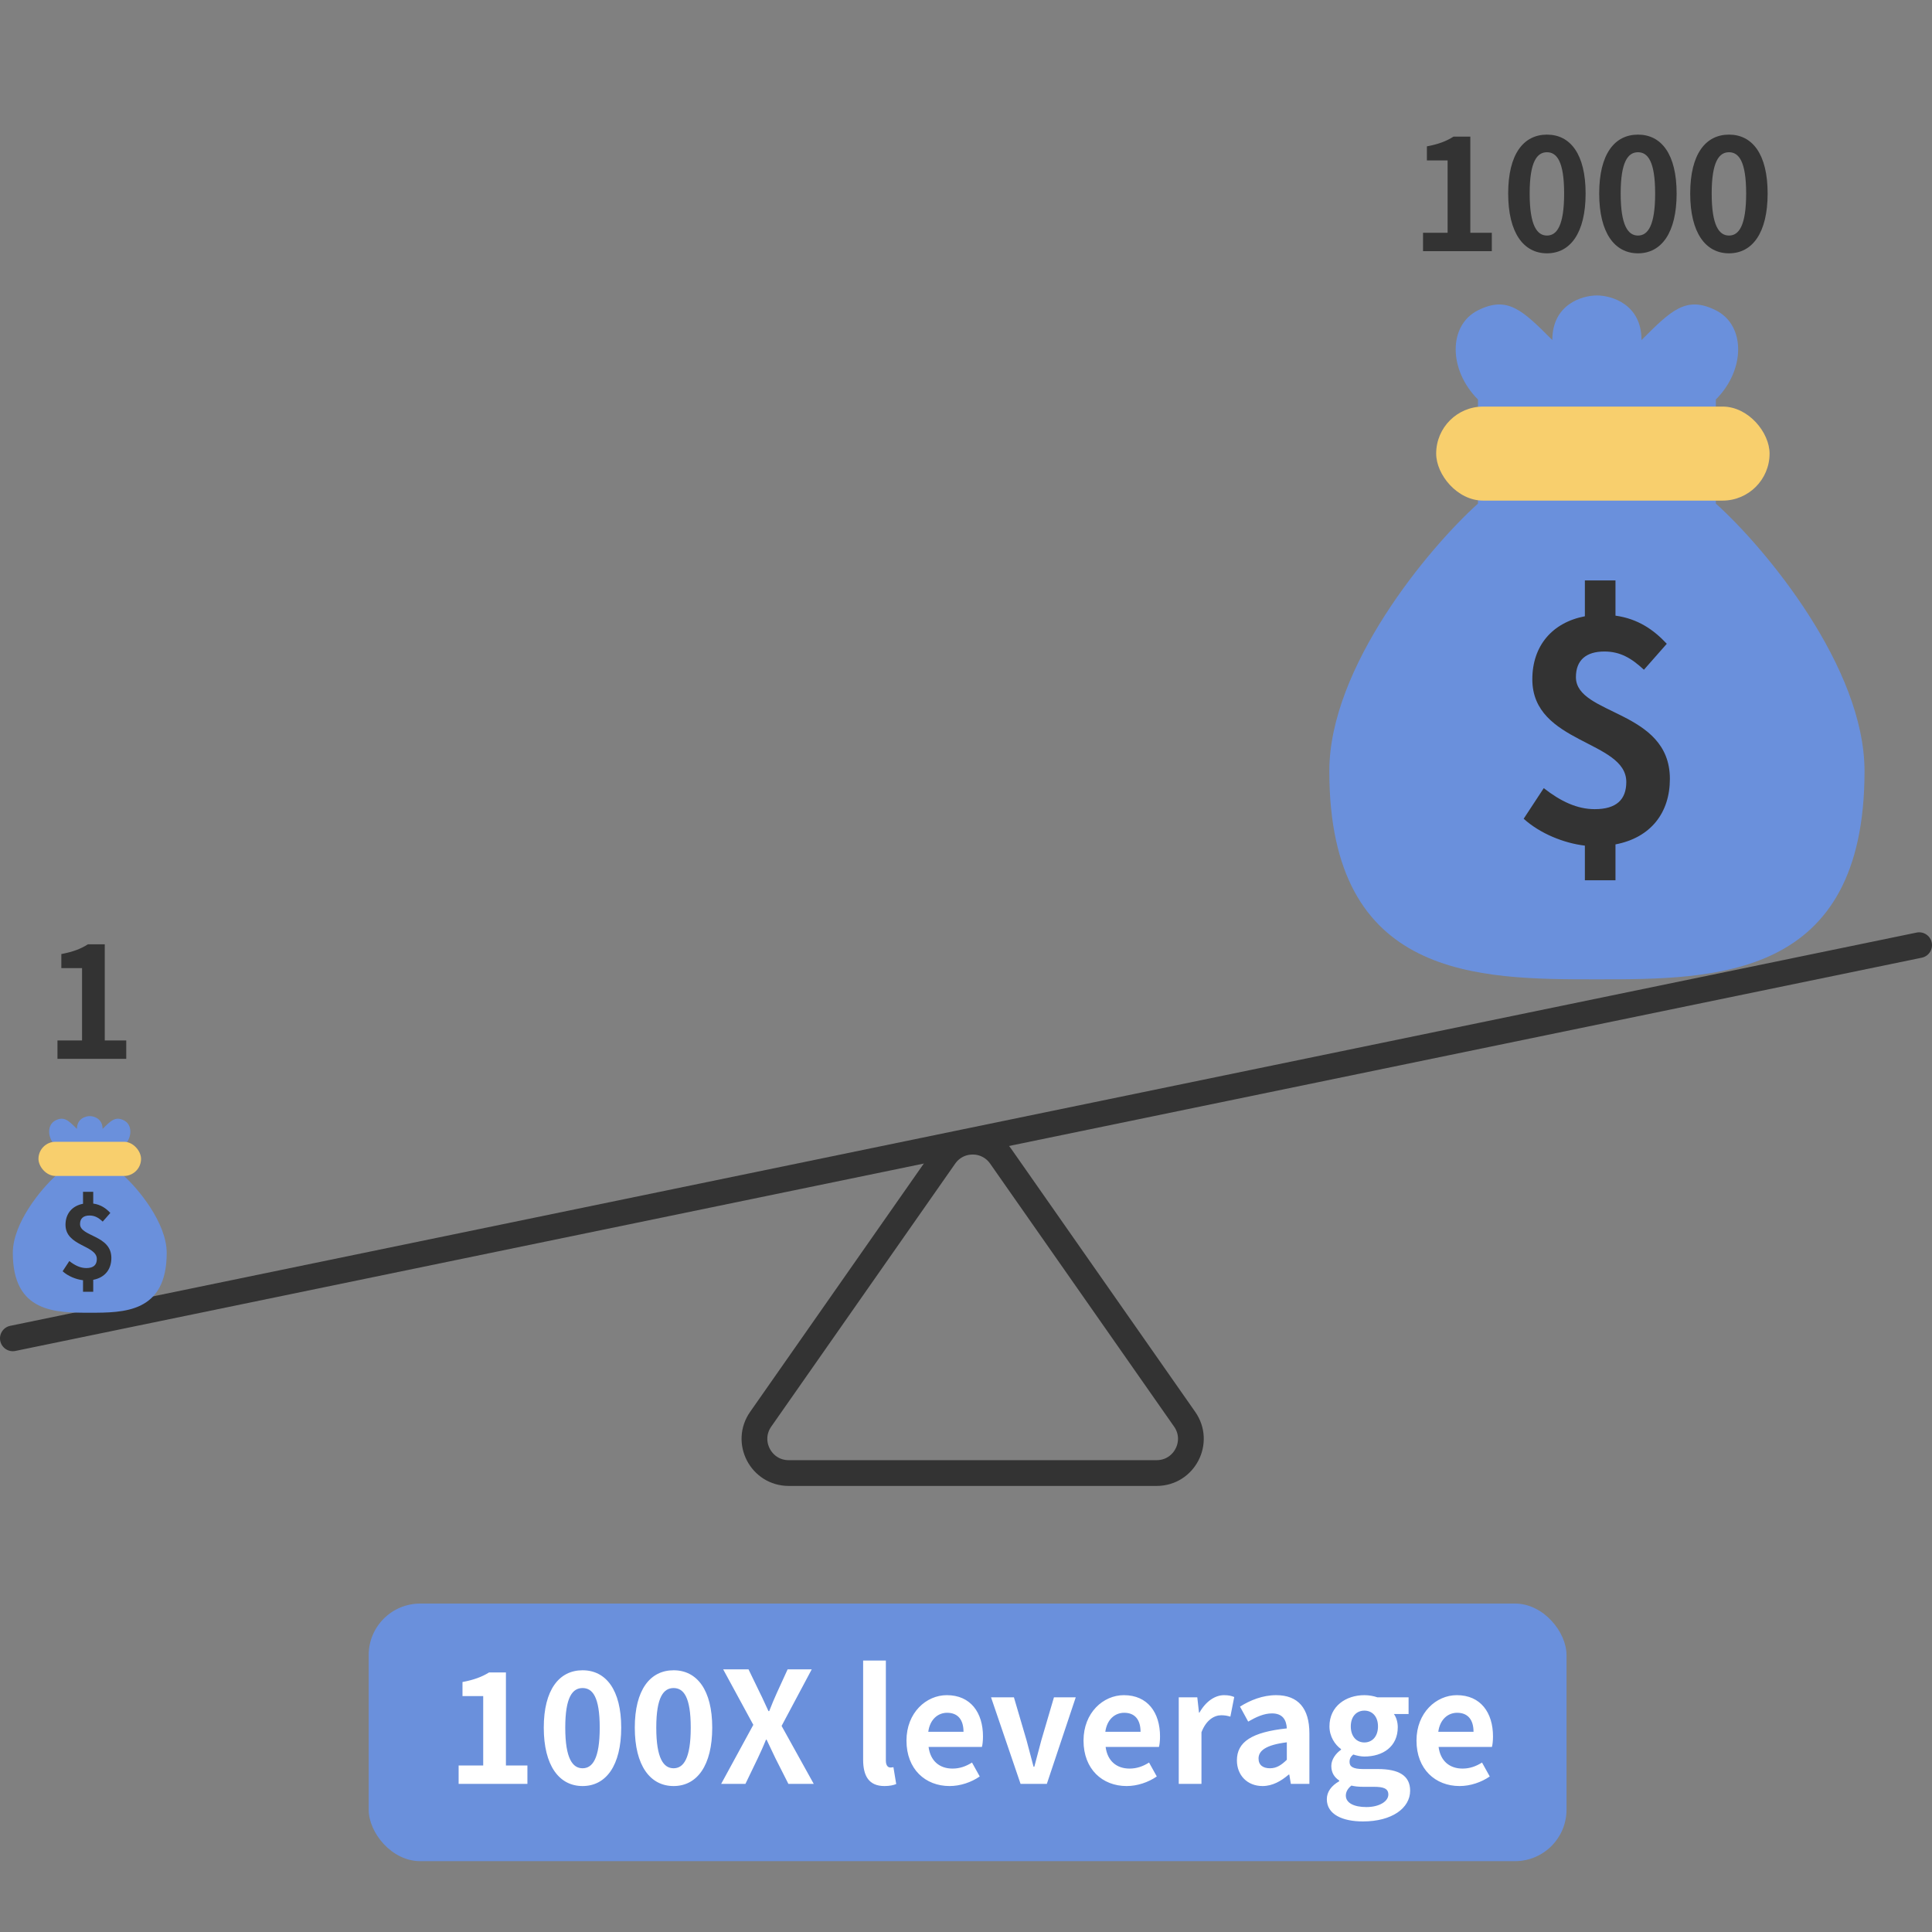 <svg width="300" height="300" viewBox="0 0 300 300" fill="none" xmlns="http://www.w3.org/2000/svg">
<rect x="0" y="0" width="300" height="300" fill="#808080" stroke="none"/>
<g clip-path="url(#clip0_901_34506)">
<rect x="57.248" y="249" width="186" height="40" rx="8" fill="#6A90DC"/>
<path d="M71.216 277V274.144H75.032V263.368H71.816V261.184C73.592 260.848 74.816 260.392 75.944 259.696H78.56V274.144H81.896V277H71.216ZM90.461 277.336C86.813 277.336 84.437 274.144 84.437 268.264C84.437 262.408 86.813 259.36 90.461 259.36C94.109 259.36 96.461 262.432 96.461 268.264C96.461 274.144 94.109 277.336 90.461 277.336ZM90.461 274.576C91.997 274.576 93.125 273.088 93.125 268.264C93.125 263.464 91.997 262.12 90.461 262.12C88.925 262.12 87.773 263.464 87.773 268.264C87.773 273.088 88.925 274.576 90.461 274.576ZM104.594 277.336C100.946 277.336 98.57 274.144 98.57 268.264C98.57 262.408 100.946 259.36 104.594 259.36C108.242 259.36 110.594 262.432 110.594 268.264C110.594 274.144 108.242 277.336 104.594 277.336ZM104.594 274.576C106.13 274.576 107.258 273.088 107.258 268.264C107.258 263.464 106.13 262.12 104.594 262.12C103.058 262.12 101.906 263.464 101.906 268.264C101.906 273.088 103.058 274.576 104.594 274.576ZM111.982 277L116.974 267.832L112.294 259.216H116.23L118.006 262.888C118.438 263.728 118.798 264.592 119.326 265.696H119.446C119.878 264.592 120.238 263.728 120.622 262.888L122.302 259.216H126.046L121.366 268L126.358 277H122.422L120.43 273.064C119.974 272.152 119.566 271.216 119.038 270.136H118.942C118.51 271.216 118.078 272.152 117.646 273.064L115.75 277H111.982ZM137.339 277.336C134.891 277.336 134.027 275.728 134.027 273.232V257.848H137.555V273.376C137.555 274.192 137.915 274.456 138.251 274.456C138.395 274.456 138.491 274.456 138.731 274.408L139.163 277.024C138.755 277.192 138.179 277.336 137.339 277.336ZM147.453 277.336C143.685 277.336 140.757 274.72 140.757 270.28C140.757 265.936 143.829 263.224 147.021 263.224C150.717 263.224 152.637 265.936 152.637 269.632C152.637 270.304 152.565 270.952 152.469 271.264H144.189C144.477 273.472 145.917 274.624 147.909 274.624C149.013 274.624 149.973 274.288 150.933 273.688L152.133 275.848C150.813 276.76 149.109 277.336 147.453 277.336ZM144.141 268.912H149.613C149.613 267.112 148.797 265.96 147.069 265.96C145.653 265.96 144.405 266.968 144.141 268.912ZM158.473 277L153.889 263.56H157.441L159.409 270.256C159.769 271.576 160.129 272.968 160.489 274.336H160.609C160.969 272.968 161.329 271.576 161.689 270.256L163.657 263.56H167.041L162.553 277H158.473ZM174.945 277.336C171.177 277.336 168.249 274.72 168.249 270.28C168.249 265.936 171.321 263.224 174.513 263.224C178.209 263.224 180.129 265.936 180.129 269.632C180.129 270.304 180.057 270.952 179.961 271.264H171.681C171.969 273.472 173.409 274.624 175.401 274.624C176.505 274.624 177.465 274.288 178.425 273.688L179.625 275.848C178.305 276.76 176.601 277.336 174.945 277.336ZM171.633 268.912H177.105C177.105 267.112 176.289 265.96 174.561 265.96C173.145 265.96 171.897 266.968 171.633 268.912ZM183.035 277V263.56H185.915L186.179 265.936H186.251C187.235 264.184 188.675 263.224 190.067 263.224C190.811 263.224 191.243 263.344 191.651 263.512L191.051 266.56C190.571 266.416 190.187 266.344 189.635 266.344C188.579 266.344 187.307 267.04 186.563 268.984V277H183.035ZM196.05 277.336C193.65 277.336 192.066 275.632 192.066 273.352C192.066 270.472 194.394 268.96 199.818 268.384C199.746 267.064 199.17 266.056 197.514 266.056C196.266 266.056 195.066 266.608 193.818 267.328L192.546 265C194.13 264.016 196.05 263.224 198.162 263.224C201.57 263.224 203.322 265.264 203.322 269.152V277H200.442L200.202 275.56H200.106C198.93 276.568 197.586 277.336 196.05 277.336ZM197.202 274.576C198.21 274.576 198.954 274.096 199.818 273.256V270.544C196.53 270.952 195.426 271.864 195.426 273.064C195.426 274.12 196.17 274.576 197.202 274.576ZM211.645 282.832C208.477 282.832 206.029 281.752 206.029 279.376C206.029 278.248 206.725 277.288 207.949 276.592V276.472C207.253 276.016 206.725 275.32 206.725 274.216C206.725 273.208 207.421 272.272 208.237 271.696V271.6C207.301 270.928 206.437 269.656 206.437 268.072C206.437 264.928 209.005 263.224 211.861 263.224C212.605 263.224 213.325 263.368 213.877 263.56H218.725V266.152H216.445C216.781 266.608 217.045 267.352 217.045 268.192C217.045 271.216 214.741 272.752 211.861 272.752C211.333 272.752 210.709 272.632 210.133 272.44C209.773 272.752 209.557 273.04 209.557 273.592C209.557 274.312 210.085 274.696 211.669 274.696H213.949C217.189 274.696 218.965 275.704 218.965 278.056C218.965 280.768 216.133 282.832 211.645 282.832ZM211.861 270.568C213.037 270.568 213.973 269.68 213.973 268.072C213.973 266.512 213.061 265.624 211.861 265.624C210.661 265.624 209.749 266.512 209.749 268.072C209.749 269.68 210.685 270.568 211.861 270.568ZM212.173 280.6C214.189 280.6 215.581 279.712 215.581 278.656C215.581 277.696 214.789 277.456 213.349 277.456H211.717C210.901 277.456 210.325 277.384 209.845 277.264C209.245 277.744 208.981 278.272 208.981 278.824C208.981 279.952 210.229 280.6 212.173 280.6ZM226.648 277.336C222.88 277.336 219.952 274.72 219.952 270.28C219.952 265.936 223.024 263.224 226.216 263.224C229.912 263.224 231.832 265.936 231.832 269.632C231.832 270.304 231.76 270.952 231.664 271.264H223.384C223.672 273.472 225.112 274.624 227.104 274.624C228.208 274.624 229.168 274.288 230.128 273.688L231.328 275.848C230.008 276.76 228.304 277.336 226.648 277.336ZM223.336 268.912H228.808C228.808 267.112 227.992 265.96 226.264 265.96C224.848 265.96 223.6 266.968 223.336 268.912Z" fill="white"/>
<path fill-rule="evenodd" clip-rule="evenodd" d="M146.684 179.541C148.798 176.519 153.272 176.519 155.386 179.541L183.953 220.381C186.414 223.9 183.897 228.734 179.602 228.734H122.468C118.174 228.734 115.656 223.9 118.117 220.381L146.684 179.541Z" stroke="#333333" stroke-width="4" stroke-linecap="round"/>
<path fill-rule="evenodd" clip-rule="evenodd" d="M299.959 146.359C300.181 147.436 299.488 148.489 298.411 148.711L2.394 209.773C1.317 209.995 0.264 209.302 0.041 208.225C-0.181 207.148 0.512 206.095 1.589 205.872L297.606 144.811C298.683 144.589 299.736 145.282 299.959 146.359Z" fill="#333333"/>
<path d="M8.924 164.416V161.56H12.74V150.328H9.524V148.144C11.3 147.808 12.524 147.352 13.652 146.632H16.268V161.56H19.604V164.416H8.924Z" fill="#333333"/>
<path d="M220.968 39V36.144H224.784V24.912H221.568V22.728C223.344 22.392 224.568 21.936 225.696 21.216H228.312V36.144H231.648V39H220.968ZM240.213 39.336C236.589 39.336 234.189 36.168 234.189 30.048C234.189 23.904 236.589 20.904 240.213 20.904C243.837 20.904 246.213 23.928 246.213 30.048C246.213 36.168 243.837 39.336 240.213 39.336ZM240.213 36.576C241.749 36.576 242.877 35.04 242.877 30.048C242.877 25.08 241.749 23.64 240.213 23.64C238.677 23.64 237.525 25.08 237.525 30.048C237.525 35.04 238.677 36.576 240.213 36.576ZM254.346 39.336C250.722 39.336 248.322 36.168 248.322 30.048C248.322 23.904 250.722 20.904 254.346 20.904C257.97 20.904 260.346 23.928 260.346 30.048C260.346 36.168 257.97 39.336 254.346 39.336ZM254.346 36.576C255.882 36.576 257.01 35.04 257.01 30.048C257.01 25.08 255.882 23.64 254.346 23.64C252.81 23.64 251.658 25.08 251.658 30.048C251.658 35.04 252.81 36.576 254.346 36.576ZM268.478 39.336C264.854 39.336 262.454 36.168 262.454 30.048C262.454 23.904 264.854 20.904 268.478 20.904C272.102 20.904 274.478 23.928 274.478 30.048C274.478 36.168 272.102 39.336 268.478 39.336ZM268.478 36.576C270.014 36.576 271.142 35.04 271.142 30.048C271.142 25.08 270.014 23.64 268.478 23.64C266.942 23.64 265.79 25.08 265.79 30.048C265.79 35.04 266.942 36.576 268.478 36.576Z" fill="#333333"/>
<path fill-rule="evenodd" clip-rule="evenodd" d="M13.938 173.309C13.274 173.309 11.947 173.708 11.947 175.3C10.62 173.973 9.956 173.309 8.628 173.973C7.301 174.637 7.301 176.628 8.628 177.955V182.601C6.416 184.592 1.991 189.902 1.991 194.548C1.991 203.84 8.628 203.84 13.938 203.84V173.309ZM13.938 173.309C14.602 173.309 15.929 173.708 15.929 175.3C17.257 173.973 17.921 173.309 19.248 173.973C20.575 174.637 20.575 176.628 19.248 177.955V182.601C21.46 184.592 25.885 189.902 25.885 194.548C25.885 203.84 19.248 203.84 13.938 203.84V173.309Z" fill="#6A90DC"/>
<path d="M12.892 200.585V198.793C11.804 198.665 10.572 198.169 9.724 197.401L10.764 195.817C11.644 196.505 12.492 196.905 13.404 196.905C14.524 196.905 15.036 196.409 15.036 195.497C15.036 193.337 10.172 193.529 10.172 190.185C10.172 188.441 11.212 187.241 12.892 186.921V185.065H14.476V186.889C15.628 187.049 16.444 187.609 17.132 188.345L15.948 189.689C15.292 189.081 14.716 188.745 13.9 188.745C12.956 188.745 12.428 189.193 12.428 190.073C12.428 192.057 17.292 191.753 17.292 195.337C17.292 197.081 16.316 198.377 14.476 198.729V200.585H12.892Z" fill="#333333"/>
<rect x="5.973" y="177.292" width="15.929" height="5.31" rx="2.655" fill="#F8CF6D"/>
<path fill-rule="evenodd" clip-rule="evenodd" d="M247.968 45.876C245.659 45.877 241.044 47.262 241.044 52.802C236.427 48.185 234.118 45.876 229.501 48.185C224.884 50.493 224.884 57.419 229.501 62.036V78.196C221.806 85.122 206.415 103.59 206.415 119.75C206.415 152.07 229.5 152.071 247.968 152.071M247.969 45.876C250.278 45.877 254.894 47.262 254.894 52.802C259.511 48.185 261.82 45.876 266.437 48.185C271.054 50.493 271.054 57.419 266.437 62.036V78.196C274.132 85.122 289.523 103.59 289.523 119.75C289.523 152.07 266.438 152.071 247.969 152.071" fill="#6A90DC"/>
<path d="M246.099 136.686V131.31C242.835 130.926 239.139 129.438 236.595 127.134L239.715 122.382C242.355 124.446 244.899 125.646 247.635 125.646C250.995 125.646 252.531 124.158 252.531 121.422C252.531 114.942 237.939 115.518 237.939 105.486C237.939 100.254 241.059 96.654 246.099 95.694V90.126H250.851V95.598C254.307 96.078 256.755 97.758 258.819 99.966L255.267 103.998C253.299 102.174 251.571 101.166 249.123 101.166C246.291 101.166 244.707 102.51 244.707 105.15C244.707 111.102 259.299 110.19 259.299 120.942C259.299 126.174 256.371 130.062 250.851 131.118V136.686H246.099Z" fill="#333333"/>
<rect x="223.008" y="63.133" width="51.77" height="14.602" rx="7.301" fill="#F8CF6D"/>
</g>
<defs>
<clipPath id="clip0_901_34506">
<rect width="300" height="300" fill="white"/>
</clipPath>
</defs>
</svg>
